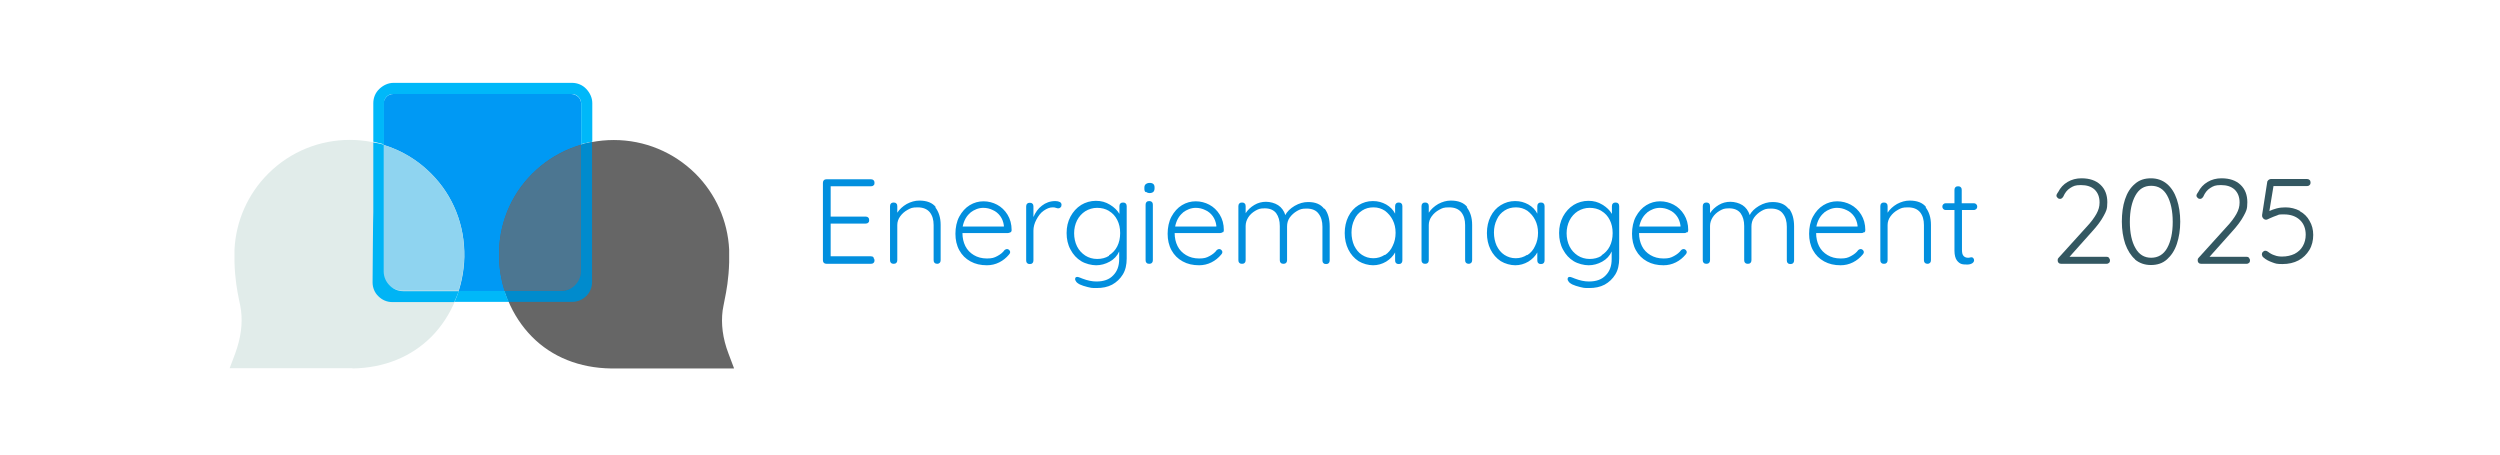 <?xml version="1.0" encoding="UTF-8"?>
<svg id="Capa_1" xmlns="http://www.w3.org/2000/svg" version="1.1" viewBox="0 0 1032 188">
  <!-- Generator: Adobe Illustrator 29.0.0, SVG Export Plug-In . SVG Version: 2.1.0 Build 186)  -->
  <defs>
    <style>
      .st0 {
        fill: #008bcd;
      }

      .st1 {
        fill: #0099f4;
      }

      .st2 {
        fill: none;
        stroke: #666;
        stroke-miterlimit: 10;
        stroke-width: 30px;
      }

      .st3 {
        fill: #8fd4f0;
      }

      .st4 {
        fill: #e1ecea;
      }

      .st5 {
        fill: #00b4f5;
      }

      .st6 {
        fill: #335761;
      }

      .st7 {
        fill: #666;
      }

      .st8 {
        fill: #028fde;
      }

      .st9 {
        fill: #4c7691;
      }

      .st10 {
        fill: #00b8f9;
      }
    </style>
  </defs>
  <g>
    <path class="st8" d="M360.6,106.5c.3.3.4.6.4,1s-.1.8-.4,1c-.3.3-.6.4-1.1.4h-18.3c-.4,0-.8-.1-1.1-.4-.3-.3-.4-.6-.4-1.1v-31.9c0-.4.1-.8.4-1.1.3-.3.6-.4,1.1-.4h18.3c.4,0,.8.1,1.1.4.3.3.4.6.4,1.1s-.1.8-.4,1c-.3.3-.6.4-1.1.4h-16.6v12.5h14.4c.4,0,.8.1,1.1.4.3.3.4.6.4,1.1s-.1.8-.4,1c-.3.3-.6.4-1.1.4h-14.4v13.5h16.6c.4,0,.8.1,1.1.4Z"/>
    <path class="st8" d="M386.1,85.6c1.4,1.8,2.2,4.2,2.2,7.2v14.6c0,.4-.1.8-.4,1.1s-.6.4-1,.4-.8-.1-1.1-.4c-.3-.3-.4-.6-.4-1.1v-14.5c0-2.2-.5-3.9-1.6-5.3-1.1-1.3-2.7-2-5-2s-2.8.3-4.1,1c-1.3.7-2.3,1.6-3.1,2.7-.8,1.1-1.2,2.3-1.2,3.6v14.5c0,.4-.1.8-.4,1.1-.3.3-.6.4-1.1.4s-.8-.1-1.1-.4c-.3-.3-.4-.6-.4-1.1v-22.3c0-.4.1-.8.4-1.1.3-.3.6-.4,1.1-.4s.8.1,1.1.4c.3.3.4.6.4,1.1v2.7c.9-1.4,2.2-2.6,3.9-3.6,1.7-.9,3.4-1.4,5.2-1.4,3.1,0,5.4.9,6.8,2.7Z"/>
    <path class="st8" d="M417.1,95.8c-.3.3-.6.4-1,.4h-18.8c0,2,.4,3.8,1.2,5.4.8,1.6,2,2.8,3.5,3.7,1.5.9,3.3,1.4,5.4,1.4s3-.3,4.3-1c1.3-.7,2.3-1.5,3-2.5.4-.3.7-.4,1-.4s.6.1.9.4c.3.3.4.6.4.9s-.2.7-.5,1c-1.1,1.3-2.4,2.4-4,3.2-1.6.8-3.3,1.2-5.1,1.2-2.6,0-4.8-.5-6.8-1.6-2-1.1-3.5-2.6-4.6-4.6s-1.6-4.3-1.6-6.8.5-5.1,1.6-7.1c1.1-2,2.5-3.6,4.3-4.7,1.8-1.1,3.7-1.6,5.7-1.6s3.9.5,5.6,1.4c1.7.9,3.2,2.3,4.3,4.1s1.7,3.9,1.7,6.4c0,.4-.2.7-.4,1ZM400.6,87.8c-1.6,1.3-2.7,3.2-3.2,5.7h17v-.4c-.2-1.5-.7-2.8-1.5-3.9-.8-1.1-1.9-2-3.1-2.5-1.2-.6-2.5-.9-3.9-.9-1.9,0-3.7.7-5.4,2Z"/>
    <path class="st8" d="M437.4,83.3c.5.3.8.7.8,1.2s-.1.8-.4,1.1c-.3.3-.6.4-.9.4s-.5,0-1-.2c-.5-.2-.9-.2-1.4-.2-1.2,0-2.4.5-3.7,1.4s-2.2,2.2-3,3.7c-.8,1.5-1.2,3-1.2,4.5v12.3c0,.4-.1.8-.4,1.1-.3.3-.6.4-1.1.4s-.8-.1-1.1-.4c-.3-.3-.4-.6-.4-1.1v-22.3c0-.4.1-.8.4-1.1.3-.3.6-.4,1.1-.4s.8.1,1.1.4c.3.3.4.6.4,1.1v4.4c.8-1.9,1.9-3.5,3.5-4.7,1.5-1.2,3.4-1.9,5.5-1.9.7,0,1.3.1,1.8.4Z"/>
    <path class="st8" d="M464.7,84c.3.3.4.7.4,1.1v21.6c0,2.6-.5,4.8-1.6,6.6-1.1,1.8-2.6,3.2-4.4,4.2-1.9,1-4,1.4-6.4,1.4s-2.4-.1-3.7-.4c-1.3-.3-2.4-.7-3.3-1.1-.9-.5-1.4-.9-1.6-1.4-.2-.2-.3-.5-.3-.8s.1-.6.4-.8c.1,0,.3-.1.5-.1s.6.1,1.1.3l1,.4c2.1.8,4,1.2,5.8,1.2,3,0,5.3-.8,6.9-2.5,1.7-1.7,2.5-3.9,2.5-6.8v-3.1c-.8,1.8-2.1,3.2-3.9,4.2-1.8,1-3.7,1.5-5.6,1.5s-4.4-.6-6.2-1.7c-1.8-1.1-3.3-2.7-4.4-4.8-1.1-2-1.6-4.3-1.6-6.8s.5-4.7,1.6-6.8c1.1-2,2.5-3.6,4.4-4.8,1.8-1.1,3.9-1.7,6.1-1.7s4,.5,5.8,1.6,3,2.3,3.9,3.8v-3.2c0-.4.1-.8.4-1.1.3-.3.6-.4,1.1-.4s.8.1,1.1.4ZM457.8,105.4c1.4-.9,2.6-2.1,3.4-3.7.8-1.6,1.2-3.4,1.2-5.5s-.4-3.8-1.2-5.4c-.8-1.6-1.9-2.8-3.4-3.7-1.4-.9-3.1-1.3-4.9-1.3s-3.4.5-4.9,1.4c-1.4.9-2.6,2.2-3.4,3.8s-1.2,3.4-1.2,5.3.4,3.8,1.2,5.4c.8,1.6,1.9,2.8,3.4,3.8,1.4.9,3.1,1.4,4.9,1.4s3.5-.4,4.9-1.3Z"/>
    <path class="st8" d="M472.9,79.3c-.4-.3-.5-.8-.5-1.4v-.5c0-.6.2-1.1.6-1.4.4-.3.9-.5,1.6-.5,1.3,0,2,.6,2,1.8v.5c0,.6-.2,1.1-.5,1.4-.3.3-.9.5-1.5.5s-1.2-.2-1.5-.5ZM475.5,108.5c-.3.3-.6.4-1.1.4s-.8-.1-1.1-.4c-.3-.3-.4-.6-.4-1.1v-22.9c0-.4.1-.8.4-1.1.3-.3.6-.4,1.1-.4s.8.1,1.1.4c.3.3.4.6.4,1.1v22.9c0,.4-.1.8-.4,1.1Z"/>
    <path class="st8" d="M504.7,95.8c-.3.3-.6.4-1,.4h-18.8c0,2,.4,3.8,1.2,5.4.8,1.6,2,2.8,3.5,3.7,1.5.9,3.3,1.4,5.4,1.4s3-.3,4.3-1c1.3-.7,2.3-1.5,3-2.5.4-.3.7-.4,1-.4s.6.1.9.4c.3.3.4.6.4.9s-.2.7-.5,1c-1.1,1.3-2.4,2.4-4,3.2-1.6.8-3.3,1.2-5.1,1.2-2.6,0-4.8-.5-6.8-1.6-2-1.1-3.5-2.6-4.6-4.6-1.1-2-1.6-4.3-1.6-6.8s.5-5.1,1.6-7.1c1.1-2,2.5-3.6,4.3-4.7,1.8-1.1,3.7-1.6,5.7-1.6s3.9.5,5.6,1.4c1.7.9,3.2,2.3,4.3,4.1,1.1,1.8,1.7,3.9,1.7,6.4,0,.4-.1.7-.4,1ZM488.3,87.8c-1.6,1.3-2.7,3.2-3.2,5.7h17v-.4c-.2-1.5-.7-2.8-1.5-3.9-.8-1.1-1.9-2-3.1-2.5-1.2-.6-2.5-.9-3.9-.9-1.9,0-3.7.7-5.4,2Z"/>
    <path class="st8" d="M546.8,86.1c1.4,1.8,2.1,4.3,2.1,7.3v14.1c0,.4-.1.8-.4,1.1s-.6.4-1.1.4-.8-.1-1.1-.4-.4-.6-.4-1.1v-13.9c0-2.2-.5-4-1.6-5.4-1-1.4-2.7-2.1-4.9-2.1s-2.7.3-4,1c-1.2.7-2.2,1.6-3,2.7-.8,1.1-1.1,2.4-1.1,3.7v13.9c0,.4-.1.8-.4,1.1-.3.3-.6.4-1.1.4s-.8-.1-1.1-.4c-.3-.3-.4-.6-.4-1.1v-14.1c0-2.2-.5-3.9-1.5-5.3-1-1.3-2.6-2-4.7-2s-2.6.3-3.9,1c-1.2.7-2.2,1.6-2.9,2.7-.7,1.1-1.1,2.3-1.1,3.6v14.1c0,.4-.1.8-.4,1.1-.3.3-.6.4-1.1.4s-.8-.1-1.1-.4c-.3-.3-.4-.6-.4-1.1v-22.3c0-.4.1-.8.4-1.1.3-.3.6-.4,1.1-.4s.8.1,1.1.4c.3.3.4.6.4,1.1v2.9c.9-1.4,2.1-2.5,3.6-3.4,1.5-.9,3.1-1.3,4.8-1.3s3.6.5,5,1.4c1.4.9,2.4,2.3,3,4.1.7-1.5,2-2.7,3.8-3.8,1.9-1.1,3.7-1.6,5.6-1.6,3,0,5.2.9,6.6,2.8Z"/>
    <path class="st8" d="M578.5,84c.3.3.4.7.4,1.1v22.4c0,.4-.1.8-.4,1.1-.3.3-.6.4-1.1.4s-.8-.1-1.1-.4c-.3-.3-.4-.6-.4-1.1v-3.3c-.8,1.5-2.1,2.8-3.7,3.8-1.7,1-3.5,1.5-5.4,1.5s-4.2-.6-6-1.7c-1.8-1.2-3.2-2.8-4.2-4.8-1-2-1.5-4.3-1.5-6.8s.5-4.8,1.5-6.8c1-2,2.4-3.6,4.2-4.7,1.8-1.1,3.7-1.7,5.9-1.7s3.8.5,5.5,1.4c1.7,1,2.9,2.2,3.7,3.8v-3.1c0-.4.1-.8.4-1.1.3-.3.6-.4,1.1-.4s.8.1,1.1.4ZM571.7,105.3c1.4-.9,2.5-2.2,3.2-3.8.8-1.6,1.2-3.4,1.2-5.4s-.4-3.7-1.2-5.3-1.9-2.8-3.2-3.8c-1.4-.9-2.9-1.4-4.7-1.4s-3.3.4-4.7,1.3c-1.4.9-2.5,2.1-3.2,3.7-.8,1.6-1.2,3.4-1.2,5.4s.4,3.8,1.1,5.4c.8,1.6,1.8,2.9,3.2,3.8,1.4.9,2.9,1.4,4.7,1.4s3.3-.5,4.7-1.4Z"/>
    <path class="st8" d="M605.5,85.6c1.4,1.8,2.2,4.2,2.2,7.2v14.6c0,.4-.1.8-.4,1.1s-.6.4-1,.4-.8-.1-1.1-.4-.4-.6-.4-1.1v-14.5c0-2.2-.5-3.9-1.6-5.3-1.1-1.3-2.7-2-5-2s-2.8.3-4.1,1c-1.3.7-2.3,1.6-3.1,2.7-.8,1.1-1.2,2.3-1.2,3.6v14.5c0,.4-.1.8-.4,1.1-.3.3-.6.4-1.1.4s-.8-.1-1.1-.4c-.3-.3-.4-.6-.4-1.1v-22.3c0-.4.1-.8.4-1.1.3-.3.6-.4,1.1-.4s.8.1,1.1.4c.3.3.4.6.4,1.1v2.7c.9-1.4,2.2-2.6,3.9-3.6,1.7-.9,3.4-1.4,5.2-1.4,3.1,0,5.4.9,6.8,2.7Z"/>
    <path class="st8" d="M637.2,84c.3.3.4.7.4,1.1v22.4c0,.4-.1.8-.4,1.1-.3.3-.6.4-1.1.4s-.8-.1-1.1-.4c-.3-.3-.4-.6-.4-1.1v-3.3c-.8,1.5-2.1,2.8-3.7,3.8-1.7,1-3.5,1.5-5.4,1.5s-4.2-.6-6-1.7c-1.8-1.2-3.2-2.8-4.2-4.8-1-2-1.5-4.3-1.5-6.8s.5-4.8,1.5-6.8c1-2,2.4-3.6,4.2-4.7,1.8-1.1,3.7-1.7,5.9-1.7s3.8.5,5.5,1.4c1.7,1,2.9,2.2,3.7,3.8v-3.1c0-.4.1-.8.4-1.1.3-.3.6-.4,1.1-.4s.8.1,1.1.4ZM630.5,105.3c1.4-.9,2.5-2.2,3.2-3.8.8-1.6,1.2-3.4,1.2-5.4s-.4-3.7-1.2-5.3-1.9-2.8-3.2-3.8c-1.4-.9-2.9-1.4-4.7-1.4s-3.3.4-4.7,1.3c-1.4.9-2.5,2.1-3.2,3.7-.8,1.6-1.2,3.4-1.2,5.4s.4,3.8,1.1,5.4c.8,1.6,1.8,2.9,3.2,3.8,1.4.9,2.9,1.4,4.7,1.4s3.3-.5,4.7-1.4Z"/>
    <path class="st8" d="M668,84c.3.3.4.7.4,1.1v21.6c0,2.6-.5,4.8-1.6,6.6-1.1,1.8-2.6,3.2-4.4,4.2-1.9,1-4,1.4-6.4,1.4s-2.4-.1-3.7-.4c-1.3-.3-2.4-.7-3.3-1.1-.9-.5-1.4-.9-1.6-1.4-.2-.2-.3-.5-.3-.8s.1-.6.4-.8c.1,0,.3-.1.5-.1s.6.1,1.1.3l1,.4c2.1.8,4,1.2,5.8,1.2,3,0,5.3-.8,6.9-2.5,1.7-1.7,2.5-3.9,2.5-6.8v-3.1c-.8,1.8-2.1,3.2-3.9,4.2-1.8,1-3.7,1.5-5.6,1.5s-4.4-.6-6.2-1.7c-1.8-1.1-3.3-2.7-4.4-4.8-1.1-2-1.6-4.3-1.6-6.8s.5-4.7,1.6-6.8c1.1-2,2.5-3.6,4.4-4.8,1.8-1.1,3.9-1.7,6.1-1.7s4,.5,5.8,1.6,3,2.3,3.9,3.8v-3.2c0-.4.1-.8.4-1.1.3-.3.6-.4,1.1-.4s.8.1,1.1.4ZM661.1,105.4c1.4-.9,2.6-2.1,3.4-3.7.8-1.6,1.2-3.4,1.2-5.5s-.4-3.8-1.2-5.4c-.8-1.6-1.9-2.8-3.4-3.7-1.4-.9-3.1-1.3-4.9-1.3s-3.4.5-4.9,1.4c-1.4.9-2.6,2.2-3.4,3.8s-1.2,3.4-1.2,5.3.4,3.8,1.2,5.4c.8,1.6,1.9,2.8,3.4,3.8,1.4.9,3.1,1.4,4.9,1.4s3.5-.4,4.9-1.3Z"/>
    <path class="st8" d="M696.4,95.8c-.3.3-.6.4-1,.4h-18.8c0,2,.4,3.8,1.2,5.4.8,1.6,2,2.8,3.5,3.7,1.5.9,3.3,1.4,5.4,1.4s3-.3,4.3-1c1.3-.7,2.3-1.5,3-2.5.4-.3.7-.4,1-.4s.6.1.9.4c.3.3.4.6.4.9s-.2.7-.5,1c-1.1,1.3-2.4,2.4-4,3.2-1.6.8-3.3,1.2-5.1,1.2-2.6,0-4.8-.5-6.8-1.6-2-1.1-3.5-2.6-4.6-4.6-1.1-2-1.6-4.3-1.6-6.8s.5-5.1,1.6-7.1c1.1-2,2.5-3.6,4.3-4.7,1.8-1.1,3.7-1.6,5.7-1.6s3.9.5,5.6,1.4c1.7.9,3.2,2.3,4.3,4.1,1.1,1.8,1.7,3.9,1.7,6.4,0,.4-.1.7-.4,1ZM679.9,87.8c-1.6,1.3-2.7,3.2-3.2,5.7h17v-.4c-.2-1.5-.7-2.8-1.5-3.9-.8-1.1-1.9-2-3.1-2.5-1.2-.6-2.5-.9-3.9-.9-1.9,0-3.7.7-5.4,2Z"/>
    <path class="st8" d="M738.5,86.1c1.4,1.8,2.1,4.3,2.1,7.3v14.1c0,.4-.1.8-.4,1.1s-.6.4-1.1.4-.8-.1-1.1-.4-.4-.6-.4-1.1v-13.9c0-2.2-.5-4-1.6-5.4-1-1.4-2.7-2.1-4.9-2.1s-2.7.3-4,1c-1.2.7-2.2,1.6-3,2.7-.8,1.1-1.1,2.4-1.1,3.7v13.9c0,.4-.1.8-.4,1.1-.3.3-.6.4-1.1.4s-.8-.1-1.1-.4c-.3-.3-.4-.6-.4-1.1v-14.1c0-2.2-.5-3.9-1.5-5.3-1-1.3-2.6-2-4.7-2s-2.6.3-3.9,1c-1.2.7-2.2,1.6-2.9,2.7-.7,1.1-1.1,2.3-1.1,3.6v14.1c0,.4-.1.8-.4,1.1-.3.3-.6.4-1.1.4s-.8-.1-1.1-.4c-.3-.3-.4-.6-.4-1.1v-22.3c0-.4.1-.8.4-1.1.3-.3.6-.4,1.1-.4s.8.1,1.1.4c.3.3.4.6.4,1.1v2.9c.9-1.4,2.1-2.5,3.6-3.4,1.5-.9,3.1-1.3,4.8-1.3s3.6.5,5,1.4c1.4.9,2.4,2.3,3,4.1.7-1.5,2-2.7,3.8-3.8,1.9-1.1,3.7-1.6,5.6-1.6,3,0,5.2.9,6.6,2.8Z"/>
    <path class="st8" d="M769.5,95.8c-.3.3-.6.4-1,.4h-18.8c0,2,.4,3.8,1.2,5.4.8,1.6,2,2.8,3.5,3.7,1.5.9,3.3,1.4,5.4,1.4s3-.3,4.3-1c1.3-.7,2.3-1.5,3-2.5.4-.3.7-.4,1-.4s.6.1.9.4c.3.3.4.6.4.9s-.2.7-.5,1c-1.1,1.3-2.4,2.4-4,3.2-1.6.8-3.3,1.2-5.1,1.2-2.6,0-4.8-.5-6.8-1.6-2-1.1-3.5-2.6-4.6-4.6-1.1-2-1.6-4.3-1.6-6.8s.5-5.1,1.6-7.1c1.1-2,2.5-3.6,4.3-4.7,1.8-1.1,3.7-1.6,5.7-1.6s3.9.5,5.6,1.4c1.7.9,3.2,2.3,4.3,4.1,1.1,1.8,1.7,3.9,1.7,6.4,0,.4-.1.7-.4,1ZM753,87.8c-1.6,1.3-2.7,3.2-3.2,5.7h17v-.4c-.2-1.5-.7-2.8-1.5-3.9-.8-1.1-1.9-2-3.1-2.5-1.2-.6-2.5-.9-3.9-.9-1.9,0-3.7.7-5.4,2Z"/>
    <path class="st8" d="M794.9,85.6c1.4,1.8,2.2,4.2,2.2,7.2v14.6c0,.4-.1.8-.4,1.1s-.6.4-1,.4-.8-.1-1.1-.4-.4-.6-.4-1.1v-14.5c0-2.2-.5-3.9-1.6-5.3-1.1-1.3-2.7-2-5-2s-2.8.3-4.1,1c-1.3.7-2.3,1.6-3.1,2.7-.8,1.1-1.2,2.3-1.2,3.6v14.5c0,.4-.1.8-.4,1.1-.3.3-.6.4-1.1.4s-.8-.1-1.1-.4c-.3-.3-.4-.6-.4-1.1v-22.3c0-.4.1-.8.4-1.1.3-.3.6-.4,1.1-.4s.8.1,1.1.4c.3.3.4.6.4,1.1v2.7c.9-1.4,2.2-2.6,3.9-3.6,1.7-.9,3.4-1.4,5.2-1.4,3.1,0,5.4.9,6.8,2.7Z"/>
    <path class="st8" d="M809.9,86.4v16.7c0,1.3.2,2.1.7,2.6s1.1.7,1.8.7.4,0,.7-.1c.3,0,.5-.1.7-.1.3,0,.6.1.8.4.2.2.3.5.3.9s-.3.9-.8,1.2c-.5.3-1.2.5-1.9.5s-1.7,0-2.4-.2c-.7-.2-1.4-.7-2-1.5s-1-2.2-1-4v-16.8h-3.6c-.4,0-.7-.1-1-.4-.3-.3-.4-.6-.4-1s.1-.7.4-1c.3-.3.6-.4,1-.4h3.6v-5.5c0-.4.1-.8.4-1.1.3-.3.6-.4,1.1-.4s.8.1,1.1.4c.3.3.4.6.4,1.1v5.5h5c.4,0,.7.1,1,.4.3.3.4.6.4,1s-.1.7-.4,1c-.3.2-.6.4-1,.4h-5Z"/>
    <path class="st6" d="M870.6,106.5c.3.3.4.6.4,1s-.1.8-.4,1c-.3.3-.6.4-1,.4h-18.7c-.5,0-.8-.1-1.1-.4-.3-.3-.4-.6-.4-1.1s.1-.7.4-1l11.5-12.7c1.9-2,3.2-3.8,4.1-5.4.9-1.6,1.3-3.1,1.3-4.7,0-2.3-.7-4-2-5.3-1.4-1.3-3.3-1.9-5.7-1.9s-3.1.4-4.4,1.2c-1.3.8-2.2,2-2.9,3.6-.4.6-.8.9-1.3.9s-.7-.1-1-.4c-.3-.3-.5-.6-.5-.9s0-.4.2-.7c.1-.3.3-.5.5-.8.9-1.8,2.2-3.2,3.9-4.2,1.7-1,3.6-1.5,5.7-1.5,3.4,0,6,.9,7.9,2.7,1.9,1.8,2.8,4.2,2.8,7.2s-.5,3.7-1.5,5.6c-1,1.9-2.6,4.1-4.9,6.6l-9.2,10.3h15.3c.4,0,.7.1,1,.4Z"/>
    <path class="st6" d="M881.4,107.1c-1.8-1.6-3.1-3.7-4.1-6.4-.9-2.7-1.4-5.8-1.4-9.2s.4-6.5,1.3-9.2c.9-2.7,2.2-4.8,4.1-6.4,1.8-1.6,4-2.3,6.6-2.3s4.8.8,6.6,2.3c1.8,1.5,3.2,3.7,4.1,6.4.9,2.7,1.4,5.8,1.4,9.2s-.5,6.5-1.4,9.2-2.3,4.8-4.1,6.4c-1.8,1.6-4,2.3-6.6,2.3s-4.8-.8-6.6-2.3ZM894.6,102.4c1.5-2.7,2.3-6.3,2.3-10.8s-.8-8.2-2.3-10.9c-1.5-2.7-3.7-4-6.6-4s-5,1.3-6.5,4c-1.5,2.7-2.3,6.3-2.3,10.9s.8,8.2,2.3,10.8c1.5,2.7,3.7,4,6.5,4s5.1-1.3,6.6-4Z"/>
    <path class="st6" d="M928.4,106.5c.3.3.4.6.4,1s-.1.8-.4,1c-.3.3-.6.4-1,.4h-18.7c-.5,0-.8-.1-1.1-.4-.3-.3-.4-.6-.4-1.1s.1-.7.4-1l11.5-12.7c1.9-2,3.2-3.8,4.1-5.4.9-1.6,1.3-3.1,1.3-4.7,0-2.3-.7-4-2-5.3-1.4-1.3-3.3-1.9-5.7-1.9s-3.1.4-4.4,1.2c-1.3.8-2.2,2-2.9,3.6-.4.6-.8.9-1.3.9s-.7-.1-1-.4c-.3-.3-.5-.6-.5-.9s0-.4.2-.7c.1-.3.3-.5.5-.8.9-1.8,2.2-3.2,3.9-4.2,1.7-1,3.6-1.5,5.7-1.5,3.4,0,6,.9,7.9,2.7,1.9,1.8,2.8,4.2,2.8,7.2s-.5,3.7-1.5,5.6c-1,1.9-2.6,4.1-4.9,6.6l-9.2,10.3h15.3c.4,0,.7.1,1,.4Z"/>
    <path class="st6" d="M949.4,87.2c1.7.9,3.1,2.3,4,4,1,1.7,1.5,3.6,1.5,5.8s-.5,4.4-1.6,6.2c-1.1,1.8-2.6,3.3-4.5,4.3-1.9,1-4.1,1.5-6.6,1.5s-2.8-.2-4.2-.7c-1.4-.5-2.6-1.1-3.6-2-.2-.1-.4-.3-.5-.6s-.2-.5-.2-.7c0-.3.1-.7.4-1,.3-.3.6-.5,1-.5s.7.1,1.1.4c.9.7,1.8,1.2,2.8,1.5,1,.4,2,.5,3.1.5,1.9,0,3.6-.4,5.1-1.1,1.5-.8,2.6-1.8,3.4-3.2.8-1.4,1.2-3,1.2-4.7,0-2.5-.8-4.6-2.4-6.1s-3.8-2.3-6.5-2.3-2,.1-2.9.4c-.9.3-1.9.7-3,1.2-.8.4-1.3.6-1.5.6-.5,0-.9-.2-1.2-.5s-.5-.7-.5-1.1,0-.3,0-.4l2.1-13.5c0-.3.2-.6.5-.9.3-.2.6-.4,1-.4h15c.4,0,.7.1,1,.4.3.3.4.6.4,1.1s-.1.7-.4,1c-.3.3-.6.4-1,.4h-13.9l-1.7,10.3c.9-.4,1.9-.8,3.1-1.1,1.2-.3,2.4-.4,3.6-.4,2.1,0,4,.5,5.8,1.4Z"/>
  </g>
  <g>
    <path class="st2" d="M249.8,83.5"/>
    <path class="st1" d="M235.8,120.3h-73.4c-1.1,0-2.1-.5-2.9-1.2-.7-.7-1.2-1.8-1.2-2.9V42.9c0-1.1.5-2.1,1.2-2.9s1.8-1.2,2.9-1.2h73.4c1.1,0,2.1.5,2.9,1.2s1.2,1.8,1.2,2.9v73.3c0,1.1-.5,2.1-1.2,2.9s-1.8,1.2-2.9,1.2Z"/>
    <g>
      <path class="st7" d="M296.3,103.2c-.5-10.3-4.7-20.4-12.6-28.3-16.8-16.8-44.1-16.8-60.9,0-17.4,17.4-15.5,45.2,0,60.9,8.9,8.9,20,11.6,29.4,11.7h44.1c-3.2-8.7-3.2-15.3-2.6-19.9.6-4.8,2.3-10.1,2.6-19.5,0-2.1,0-3.9,0-5.1"/>
      <path class="st7" d="M302.9,152.1h-50.7c-13-.2-24.3-4.7-32.6-13.1-8.4-8.5-13.4-20.5-13.6-32.9-.3-13.1,4.6-25.3,13.7-34.4,9-9,21-13.9,33.7-13.9s24.7,5,33.7,13.9c8.4,8.4,13.3,19.5,13.9,31.3h0c0,1.8,0,3.5,0,5.3-.2,6.9-1.1,11.7-1.9,15.6-.3,1.6-.6,3-.8,4.3-.7,5.5,0,11.4,2.4,17.7l2.3,6.1ZM252.3,143h37.9c-1.3-5.5-1.7-10.8-1-15.9.2-1.6.5-3.2.9-4.9.7-3.7,1.6-8,1.7-14.1,0-1.5,0-3.1,0-4.6h0c-.5-9.5-4.5-18.5-11.2-25.3-7.3-7.3-16.9-11.3-27.2-11.3s-19.9,4-27.2,11.3c-16.2,16.2-13.1,41.2,0,54.5,6.6,6.7,15.4,10.2,26.2,10.4Z"/>
    </g>
    <path class="st9" d="M239.9,111.9c0,8.2-8.2,8.2-8.2,8.2h-23.4c-1.4-4.5-2.2-9.2-2.3-13.9-.3-13.1,4.6-25.3,13.7-34.4,5.7-5.7,12.7-9.8,20.2-12,0,0,0,43.9,0,52.2ZM291.8,103.5"/>
    <g>
      <path class="st4" d="M101.4,103.2c.5-10.3,4.7-20.4,12.6-28.3,16.8-16.8,44.1-16.8,60.9,0,17.4,17.4,15.5,45.2,0,60.9-8.9,8.9-20,11.6-29.4,11.7h-44.1c3.2-8.7,3.2-15.3,2.6-19.9-.6-4.8-2.3-10.1-2.6-19.5,0-2.1,0-3.9,0-5.1"/>
      <path class="st4" d="M145.5,152h-50.7l2.3-6.1c2.3-6.3,3.1-12.2,2.4-17.7-.2-1.3-.4-2.7-.8-4.3-.8-3.9-1.7-8.7-1.9-15.6,0-1.8,0-3.6,0-5.3h0c.6-11.8,5.5-22.9,13.9-31.3,18.6-18.6,48.8-18.6,67.3,0,9.1,9.1,13.9,21.3,13.7,34.4-.3,12.4-5.2,24.4-13.6,32.9-8.3,8.3-19.5,12.9-32.6,13.1h0ZM107.5,142.9h37.9c10.7-.2,19.6-3.7,26.2-10.4,13.1-13.2,16.2-38.3,0-54.5-7.3-7.3-16.9-11.3-27.2-11.3s-19.9,4-27.2,11.3c-6.8,6.8-10.8,15.8-11.2,25.3h0c0,1.5,0,3.1,0,4.6.2,6.2,1,10.4,1.7,14.1.3,1.7.6,3.3.9,4.9.7,5.1.3,10.4-1,15.9Z"/>
    </g>
    <path class="st3" d="M158.3,59.8c7.2,2.2,14,6.1,19.6,11.8,9.1,9.1,14,21.3,13.7,34.4-.1,4.8-.9,9.5-2.3,14h-23.4s-7.7-.5-7.7-7,0-53.3,0-53.3Z"/>
    <path class="st10" d="M154.1,58.6v-16c0-2.3.9-4.4,2.5-5.9s3.6-2.5,5.9-2.5h73.6c2.3,0,4.4.9,5.9,2.5s2.5,3.6,2.5,5.9v15.9c-.8.1-1.9.4-2.9.6s-1.7.4-1.7.4v-16.9c0-.8-.4-1.9-1.1-2.6-.7-.7-1.7-1.2-2.7-1.2h-73.8c-1.1,0-2,.4-2.7,1.1s-1.1,1.7-1.1,2.7v17s-.3-.1-1-.3-1.7-.4-3.3-.8Z"/>
    <path class="st0" d="M244.4,58.5v58c0,2.2-.9,4.3-2.4,5.7-1.5,1.5-3.5,2.4-5.7,2.4h-26.4s-.3-.8-.7-1.8-.8-2.1-1-2.7h23.5c2.2,0,4.3-.9,5.7-2.4,1.5-1.5,2.4-3.5,2.4-5.7v-52.3s.3,0,1-.3,1.9-.4,3.6-.8Z"/>
    <path class="st5" d="M154.1,58.6v29c-.1,0-.3,29-.3,29,0,2.2.9,4.3,2.4,5.7,1.5,1.5,3.5,2.4,5.7,2.4h12.8s12.8,0,12.8,0c0,0,.4-.8.8-1.8s.9-2.1,1-2.7h-11.4s-11.4,0-11.4,0c-2.2,0-4.3-.9-5.7-2.4-1.5-1.5-2.4-3.5-2.4-5.7v-26.2s0-26.2,0-26.2c0,0-.2,0-.9-.2s-1.7-.4-3.4-.7Z"/>
    <path class="st10" d="M189.4,120.1h18.9c.3,1,.7,2.2,1.2,3.3.2.4.4.8.6,1.2h-22.5s.9-1.8,1.8-4.6Z"/>
  </g>
</svg>